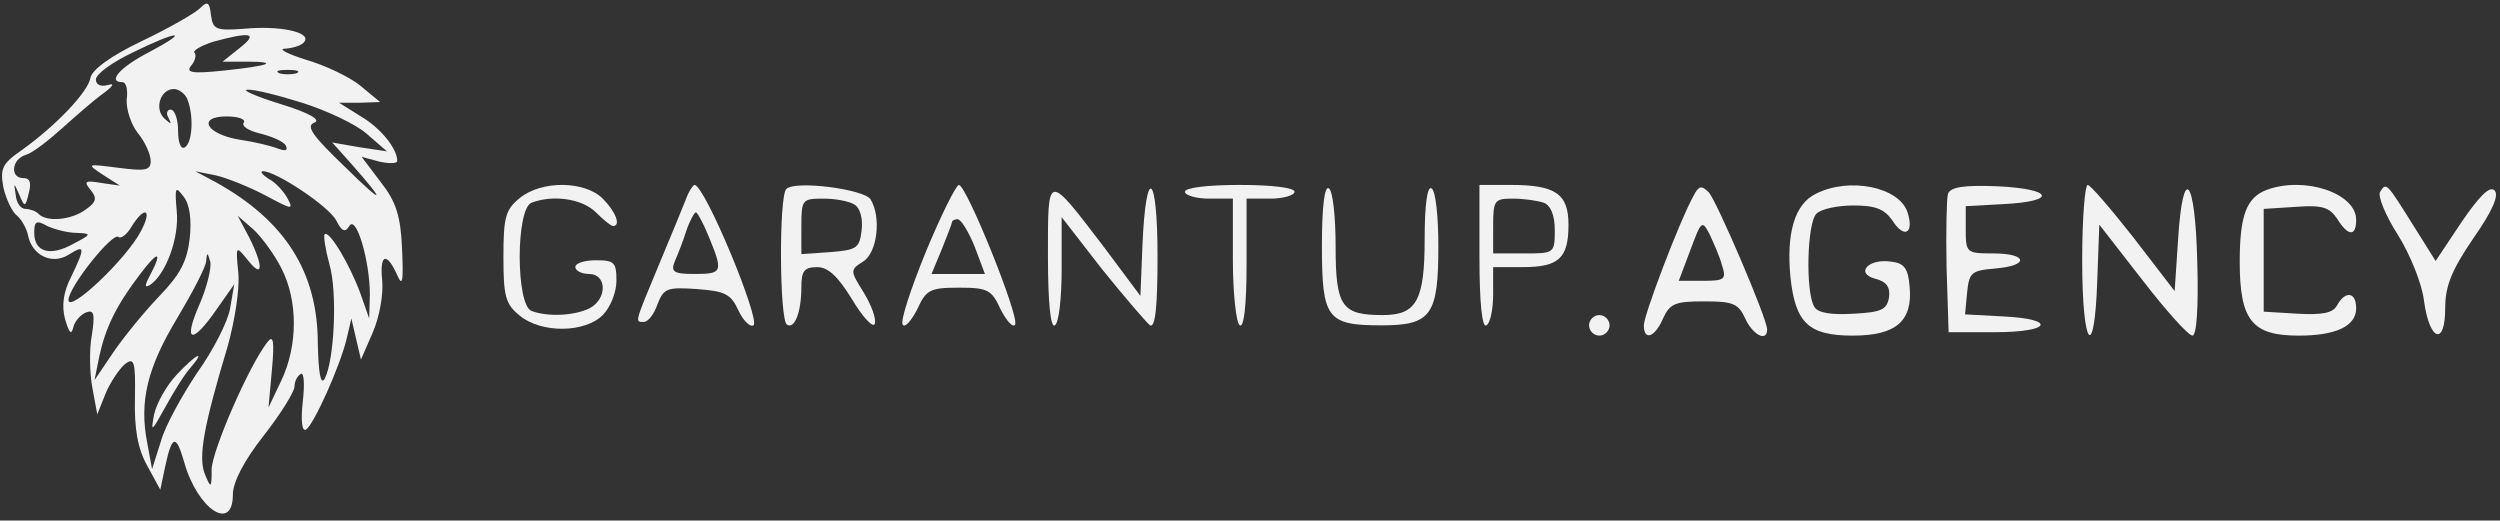 <?xml version="1.0" encoding="UTF-8" standalone="no"?> <svg xmlns="http://www.w3.org/2000/svg" width="365pt" height="76pt" viewBox="0 0 365 76" preserveAspectRatio="xMidYMid meet"><rect x="0" y="0" width="365" height="76" fill="#333333" stroke="none"/> <g transform="translate(0,76) scale(0.1,-0.1)" fill="#f2f2f2" stroke="none"> <path d="M292 748 c-7 -7 -45 -29 -85 -48 -46 -22 -73 -42 -75 -54 -4 -21 -51 -70 -100 -105 -29 -20 -32 -27 -27 -55 4 -17 13 -36 20 -41 7 -6 14 -19 16 -29 6 -29 35 -43 59 -28 24 15 25 12 4 -32 -12 -23 -14 -43 -9 -62 6 -20 9 -24 12 -12 2 9 11 19 19 22 11 4 13 -2 8 -34 -4 -21 -3 -56 1 -77 l7 -38 12 30 c7 17 20 36 28 43 14 11 16 5 15 -50 -1 -44 4 -73 18 -98 l19 -35 7 33 c10 47 16 49 28 7 19 -68 71 -103 71 -47 0 18 16 49 45 86 25 32 45 64 45 72 0 7 4 15 9 18 5 3 6 -15 3 -41 -3 -28 -1 -44 5 -40 11 7 49 91 59 132 l7 30 7 -30 7 -30 17 39 c10 23 16 56 14 77 -4 39 7 42 23 5 7 -15 8 -4 6 41 -2 48 -9 69 -31 97 l-28 37 26 -7 c14 -3 26 -3 26 1 0 18 -24 48 -53 65 l-32 20 30 0 30 1 -29 24 c-16 13 -52 30 -80 38 -28 9 -41 16 -29 16 12 1 25 5 28 11 8 13 -36 23 -89 18 -41 -3 -45 -1 -48 20 -2 19 -5 21 -16 10z m-74 -64 c-43 -22 -62 -44 -39 -44 5 0 8 -11 6 -25 -1 -14 6 -36 16 -49 11 -13 19 -32 19 -41 0 -14 -8 -15 -47 -10 -47 6 -47 6 -23 -10 l25 -16 -28 4 c-23 4 -25 2 -15 -10 10 -12 9 -18 -7 -29 -20 -15 -57 -19 -69 -6 -4 4 -13 7 -19 7 -7 0 -13 9 -14 20 -3 19 -3 19 5 1 8 -19 9 -19 14 2 4 15 2 22 -8 22 -20 0 -17 28 4 34 10 3 33 21 53 39 19 17 45 40 59 50 15 11 18 16 8 13 -11 -3 -18 0 -18 8 0 8 24 25 53 39 67 33 87 34 25 1z m132 6 l-25 -20 34 0 c50 0 35 -6 -32 -13 -47 -5 -56 -3 -48 7 6 7 8 16 5 19 -3 3 9 10 27 16 55 15 67 13 39 -9z m83 -37 c-7 -2 -19 -2 -25 0 -7 3 -2 5 12 5 14 0 19 -2 13 -5z m-159 -39 c9 -24 7 -62 -4 -69 -6 -4 -10 7 -10 24 0 17 -5 31 -11 31 -5 0 -7 -6 -3 -12 5 -10 4 -10 -6 -1 -15 14 -6 43 14 43 7 0 17 -7 20 -16z m167 -4 c35 -11 78 -31 94 -45 l30 -26 -40 6 -40 7 26 -29 c54 -61 51 -64 -7 -7 -48 46 -58 60 -45 65 10 4 -7 14 -49 27 -36 11 -58 21 -49 21 9 1 45 -8 80 -19z m-85 -29 c-4 -5 7 -12 24 -16 16 -4 33 -11 37 -17 4 -8 0 -9 -11 -5 -10 4 -35 10 -56 13 -49 8 -63 34 -19 34 17 0 28 -4 25 -9z m31 -106 c39 -21 42 -22 33 -5 -6 11 -18 24 -28 29 -9 6 -13 11 -8 11 19 0 96 -51 107 -72 8 -16 13 -18 19 -8 10 17 30 -51 30 -100 l-1 -35 -13 37 c-15 41 -45 92 -52 86 -2 -2 1 -22 7 -44 12 -41 7 -141 -7 -167 -6 -10 -9 9 -10 51 0 105 -48 180 -149 236 l-30 16 30 -6 c17 -4 49 -17 72 -29z m-110 -63 c-4 -34 -14 -53 -45 -85 -22 -23 -52 -60 -67 -82 l-27 -40 7 35 c9 41 24 73 59 119 27 36 34 35 15 -1 -8 -15 -8 -19 0 -14 23 15 43 69 39 108 -3 35 -2 37 10 21 9 -11 12 -34 9 -61z m-71 11 c-21 -41 -106 -121 -106 -101 0 19 65 100 73 92 3 -3 12 3 19 15 19 31 31 26 14 -6z m-94 -3 c22 -1 22 -2 -5 -16 -34 -19 -57 -12 -57 16 0 17 3 19 19 10 11 -5 30 -10 43 -10z m299 -52 c24 -47 24 -112 0 -163 l-19 -40 5 55 c4 43 2 52 -7 40 -27 -35 -80 -157 -81 -185 0 -28 -1 -29 -10 -7 -10 25 -1 72 33 185 11 39 18 85 16 108 -4 41 -4 41 14 19 22 -28 23 -9 2 33 l-17 32 23 -20 c12 -11 31 -37 41 -57z m-120 -53 c-24 -55 -11 -59 25 -7 l26 37 -6 -35 c-3 -19 -25 -62 -48 -94 -22 -33 -47 -78 -53 -100 l-13 -41 -7 38 c-12 61 0 110 44 183 22 37 42 75 42 83 1 13 2 13 6 -1 2 -9 -5 -38 -16 -63z"></path> <path d="M258 213 c-15 -16 -29 -41 -33 -58 -5 -27 -4 -26 16 10 12 22 28 48 37 58 24 28 8 20 -20 -10z"></path> <path d="M759 471 c-21 -17 -24 -28 -24 -86 0 -58 3 -69 24 -86 32 -26 95 -25 121 1 11 11 20 33 20 50 0 27 -3 30 -30 30 -16 0 -30 -4 -30 -10 0 -5 9 -10 20 -10 26 0 27 -36 1 -50 -22 -11 -61 -13 -85 -4 -23 9 -23 149 0 158 31 12 74 6 94 -14 11 -11 22 -20 25 -20 12 0 4 21 -15 40 -26 26 -89 27 -121 1z"></path> <path d="M1001 468 c-5 -13 -23 -56 -40 -97 -35 -84 -34 -81 -21 -81 6 0 15 11 20 26 9 23 14 25 57 22 41 -3 50 -7 61 -31 7 -15 17 -25 22 -22 11 7 -71 205 -86 205 -2 0 -9 -10 -13 -22z m34 -54 c21 -51 20 -54 -21 -54 -30 0 -35 3 -29 18 4 9 12 29 17 45 5 15 12 27 14 27 2 0 11 -16 19 -36z"></path> <path d="M1148 484 c-11 -11 -10 -192 1 -198 11 -7 21 18 21 55 0 23 4 29 23 29 16 0 30 -13 51 -47 16 -27 31 -42 33 -36 3 7 -5 28 -16 46 -20 32 -20 33 -1 45 21 13 27 65 11 91 -10 15 -111 28 -123 15z m100 -23 c8 -5 12 -21 10 -37 -3 -26 -7 -29 -45 -32 l-43 -3 0 40 c0 40 1 41 33 41 17 0 38 -4 45 -9z"></path> <path d="M1352 393 c-22 -54 -38 -102 -34 -107 3 -5 12 5 21 22 13 29 19 32 61 32 42 0 48 -3 61 -32 9 -17 18 -27 21 -22 7 11 -71 204 -82 204 -4 0 -26 -44 -48 -97z m71 7 l15 -40 -39 0 -39 0 15 36 c8 20 15 38 15 40 0 2 4 4 8 4 5 0 16 -18 25 -40z"></path> <path d="M1530 386 c0 -69 4 -105 10 -101 6 3 10 40 10 82 l0 76 59 -76 c33 -41 65 -78 70 -82 8 -4 11 29 11 101 0 123 -17 134 -22 16 l-3 -74 -53 71 c-84 110 -82 110 -82 -13z"></path> <path d="M1730 480 c0 -5 16 -10 35 -10 l35 0 0 -89 c0 -50 5 -93 10 -96 6 -4 10 28 10 89 l0 96 35 0 c19 0 35 5 35 10 0 6 -33 10 -80 10 -47 0 -80 -4 -80 -10z"></path> <path d="M1930 402 c0 -107 7 -117 87 -117 73 0 83 15 83 116 0 43 -4 81 -10 84 -6 4 -10 -23 -10 -74 0 -90 -12 -111 -61 -111 -60 0 -69 12 -69 100 0 43 -4 82 -10 85 -6 4 -10 -26 -10 -83z"></path> <path d="M2160 384 c0 -67 4 -103 10 -99 6 3 10 24 10 46 l0 39 43 0 c53 0 67 13 67 62 0 45 -19 58 -84 58 l-46 0 0 -106z m94 80 c10 -4 16 -18 16 -40 0 -34 -1 -34 -45 -34 l-45 0 0 40 c0 38 2 40 29 40 16 0 36 -3 45 -6z"></path> <path d="M2472 473 c-20 -36 -72 -173 -72 -188 0 -23 16 -18 28 10 10 22 18 25 60 25 42 0 50 -3 60 -25 11 -24 32 -35 32 -16 0 16 -73 186 -85 200 -11 11 -15 10 -23 -6z m42 -100 c7 -21 4 -23 -28 -23 l-35 0 17 45 c16 43 17 44 28 23 6 -13 15 -33 18 -45z"></path> <path d="M2651 477 c-31 -15 -43 -58 -37 -121 7 -68 27 -86 91 -86 63 0 88 21 83 72 -2 26 -8 34 -27 36 -33 5 -53 -17 -23 -25 16 -4 22 -12 20 -27 -3 -18 -11 -22 -52 -24 -32 -2 -52 1 -57 10 -13 20 -11 122 3 136 7 7 31 12 54 12 32 0 45 -5 57 -22 17 -27 32 -19 22 12 -12 37 -85 52 -134 27z"></path> <path d="M2844 477 c-2 -7 -3 -56 -2 -108 l3 -94 68 0 c81 0 91 19 12 23 l-56 3 3 32 c3 29 6 32 41 35 50 4 48 22 -3 22 -39 0 -40 1 -40 35 l0 34 55 3 c79 4 73 22 -8 26 -50 2 -69 -1 -73 -11z"></path> <path d="M3040 380 c0 -128 18 -151 22 -29 l3 81 63 -81 c34 -44 67 -81 73 -81 6 0 9 41 7 108 -3 124 -21 144 -28 32 l-5 -75 -60 78 c-33 42 -63 77 -67 77 -4 0 -8 -49 -8 -110z"></path> <path d="M3310 483 c-30 -11 -40 -37 -40 -105 0 -86 18 -108 86 -108 55 0 84 14 84 40 0 24 -16 26 -28 4 -6 -11 -21 -14 -58 -12 l-49 3 0 75 0 75 47 3 c39 3 49 -1 60 -17 16 -26 28 -27 28 -2 0 39 -75 64 -130 44z"></path> <path d="M3475 480 c-4 -6 8 -35 26 -63 18 -29 35 -71 38 -96 8 -59 31 -67 31 -11 0 32 9 55 41 102 28 40 38 63 31 70 -7 7 -22 -8 -48 -46 l-38 -57 -32 51 c-40 64 -40 64 -49 50z"></path> <path d="M2320 285 c0 -8 7 -15 15 -15 8 0 15 7 15 15 0 8 -7 15 -15 15 -8 0 -15 -7 -15 -15z"></path> </g> </svg> 